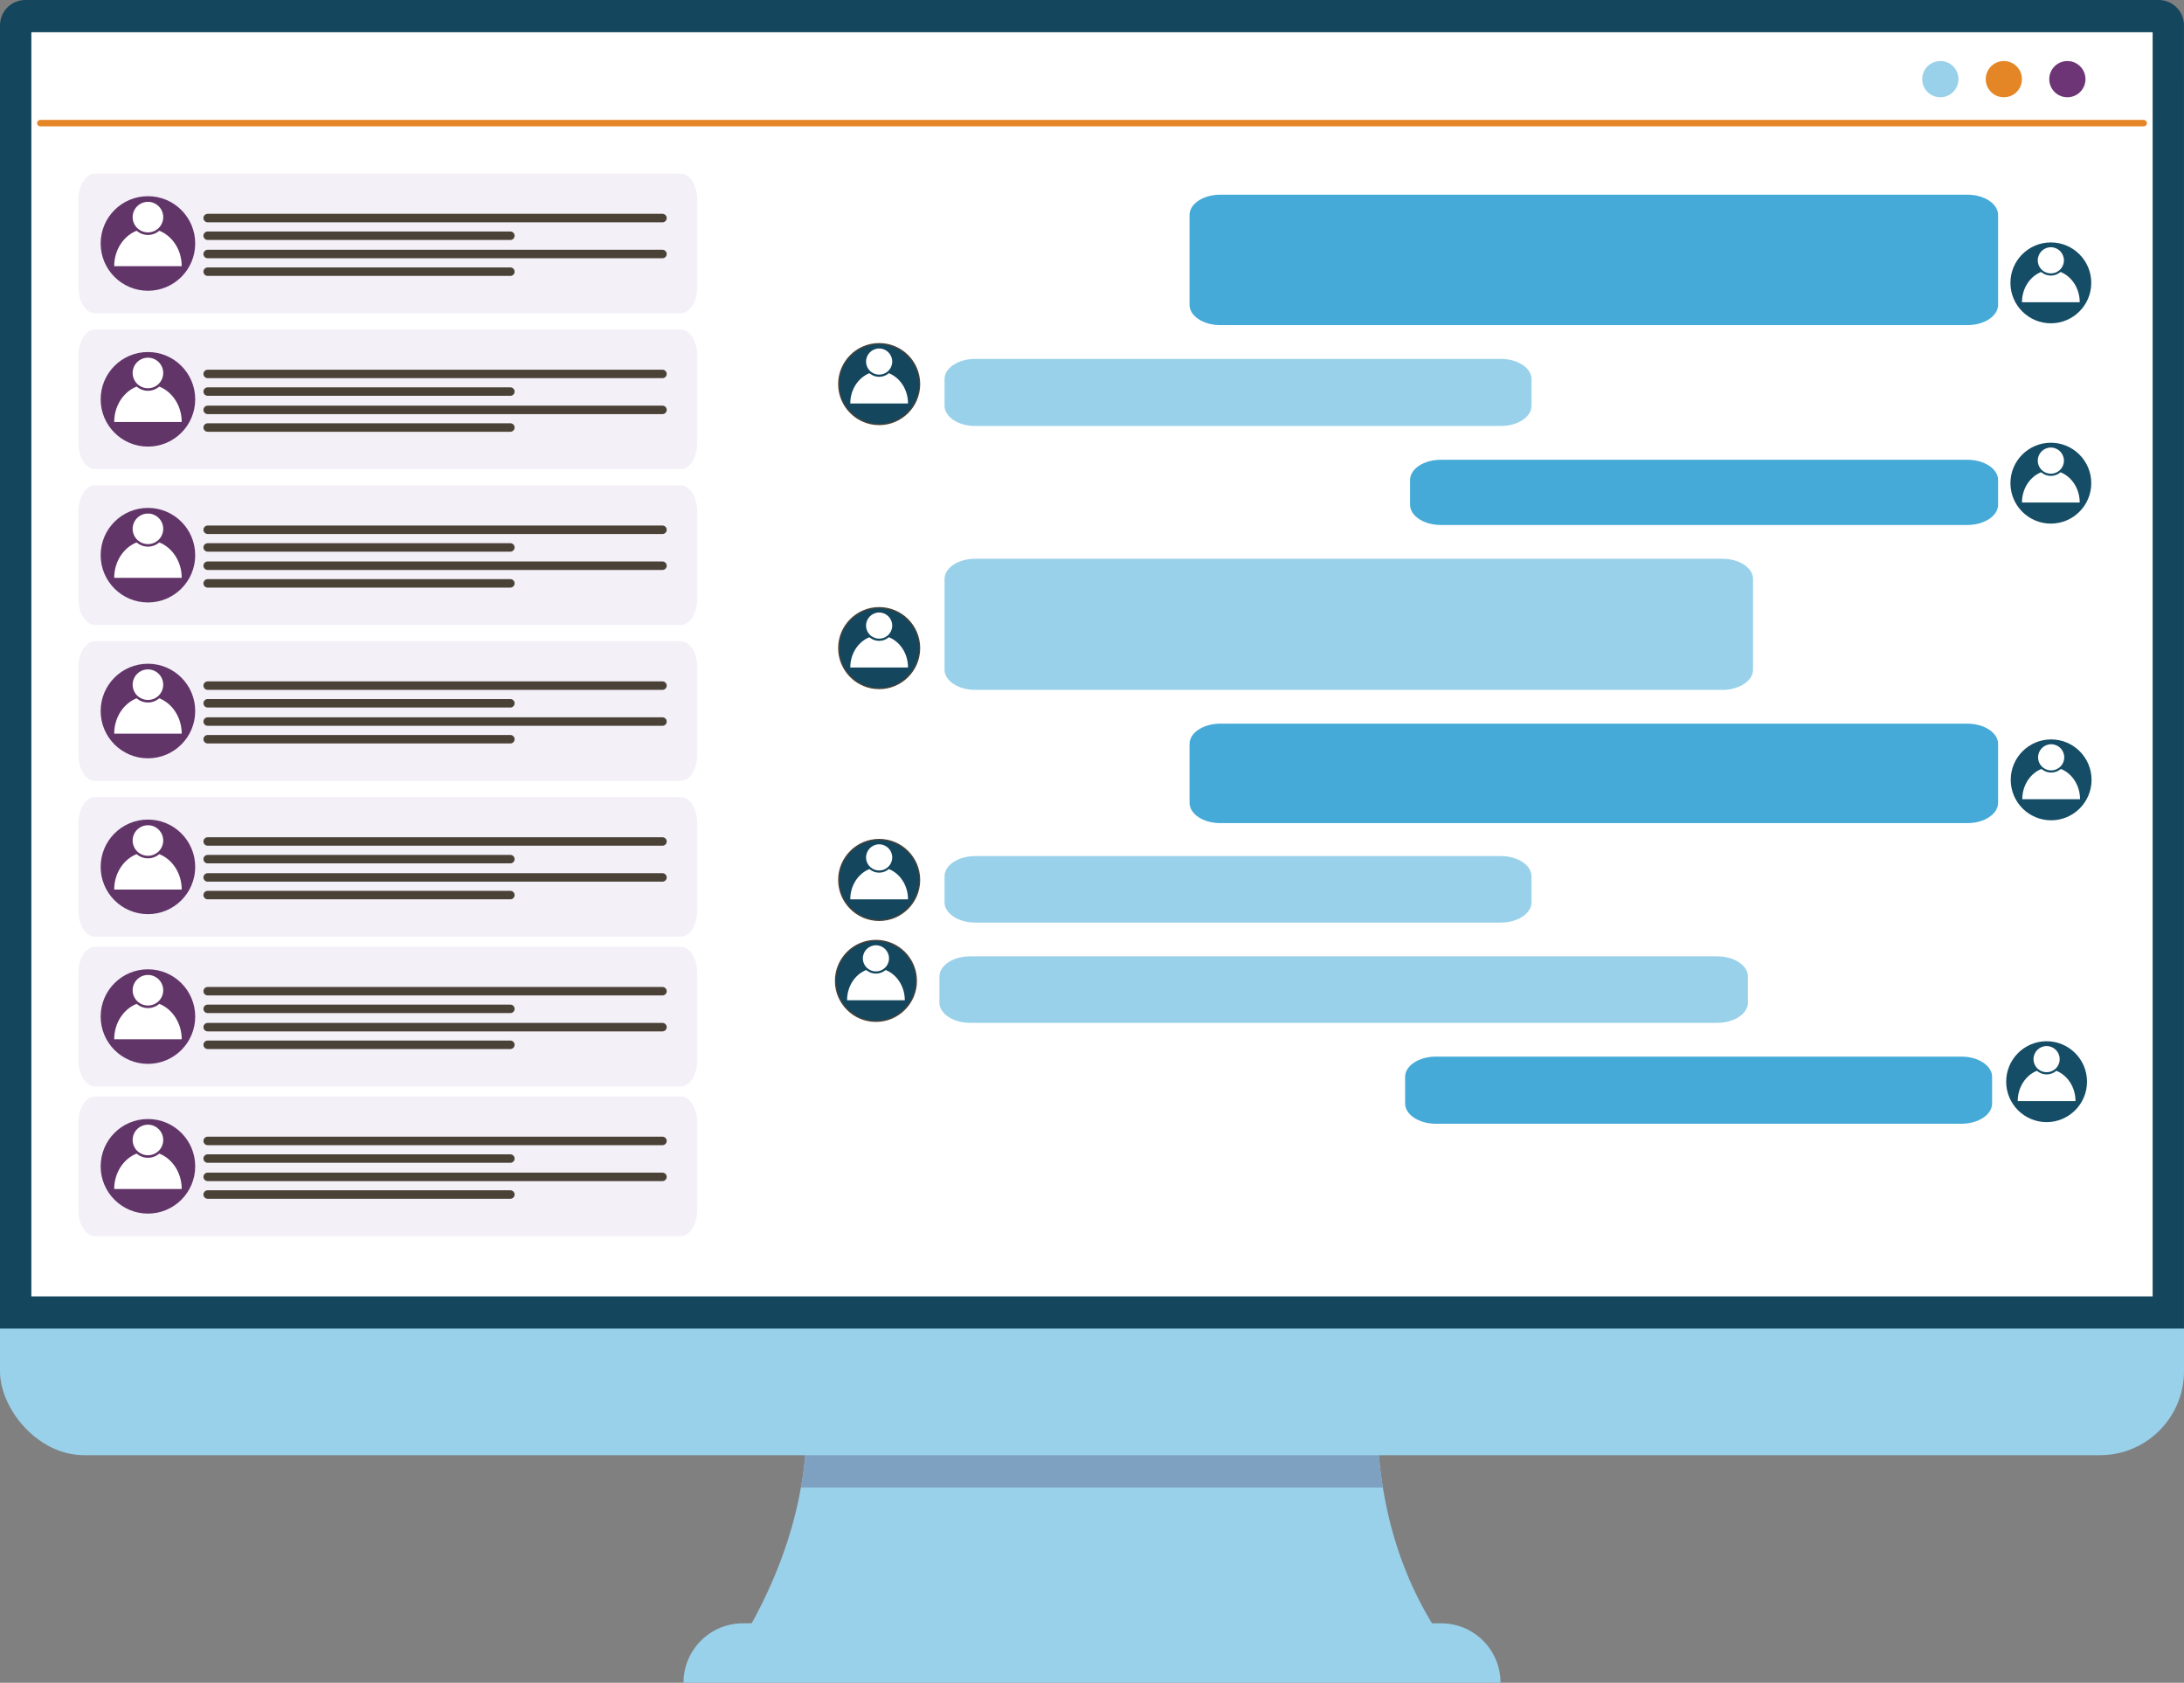 <?xml version="1.0" encoding="UTF-8"?>
<svg xmlns="http://www.w3.org/2000/svg" id="Layer_1" viewBox="0 0 1038.58 800">
  <rect x="0" y="0" width="1038.58" height="800" fill="#808080" stroke="none"/>
  <defs>
    <style>.cls-1{stroke-width:.58px;}.cls-1,.cls-2{stroke:#4b4237;stroke-miterlimit:10;}.cls-1,.cls-2,.cls-3{fill:#14465d;}.cls-2{stroke-linecap:round;stroke-width:4.03px;}.cls-4{fill:#f3f0f8;}.cls-4,.cls-5,.cls-6,.cls-7,.cls-8,.cls-3,.cls-9,.cls-10,.cls-11,.cls-12,.cls-13{stroke-width:0px;}.cls-5{fill:#45aad8;}.cls-6{fill:#623569;}.cls-7{fill:#99d1ea;}.cls-8{fill:#154d66;}.cls-9{fill:#6d3575;}.cls-10{fill:#7fa1c1;}.cls-11{fill:#fff;}.cls-12{fill:#e48526;}.cls-13{fill:#ffcdc7;}</style>
  </defs>
  <path class="cls-7" d="m682.53,774.27h-326.47c12.58-22.32,20.85-44.68,24.79-67.03,1.11-6.02,1.87-12.03,2.29-18.05h272.31c.48,6.11,1.2,12.12,2.17,18.05,3.91,24.01,11.91,46.48,24.91,67.03Z"></path>
  <path class="cls-10" d="m657.61,707.24h-276.76c1.11-6.02,1.87-12.03,2.29-18.05h272.31c.48,6.11,1.2,12.12,2.17,18.05Z"></path>
  <path class="cls-7" d="m713.55,800h-388.52c0-15.61,12.65-28.26,28.26-28.26h332.01c15.61,0,28.26,12.65,28.26,28.26h0Z"></path>
  <rect class="cls-7" width="1038.58" height="691.82" rx="39.94" ry="39.94"></rect>
  <path class="cls-3" d="m12.03,0h1014.51c6.64,0,12.03,5.39,12.03,12.03v619.6H0V12.03C0,5.39,5.39,0,12.03,0Z"></path>
  <rect class="cls-11" x="218.79" y="-188.57" width="601" height="1008.76" transform="translate(835.1 -203.47) rotate(90)"></rect>
  <path class="cls-7" d="m931.32,37.63c0,4.75-3.85,8.61-8.61,8.61s-8.61-3.85-8.61-8.61,3.85-8.61,8.61-8.61,8.61,3.85,8.61,8.61Z"></path>
  <path class="cls-12" d="m961.52,37.63c0,4.75-3.85,8.61-8.61,8.61s-8.61-3.85-8.61-8.61,3.85-8.61,8.61-8.61,8.61,3.85,8.61,8.61Z"></path>
  <path class="cls-9" d="m991.73,37.63c0,4.75-3.85,8.61-8.61,8.61s-8.61-3.85-8.61-8.61,3.85-8.61,8.61-8.61,8.61,3.85,8.61,8.61Z"></path>
  <path class="cls-12" d="m1019.41,60.07H19.17c-.84,0-1.53-.69-1.53-1.53s.69-1.53,1.53-1.53h1000.25c.85,0,1.53.69,1.53,1.53s-.68,1.53-1.53,1.53Z"></path>
  <path class="cls-13" d="m215.16,559.31h0s0,.01.01.02c0,0-.01-.01-.02-.02Z"></path>
  <path class="cls-13" d="m233.63,603.96c-.05-.1-.11-.2-.16-.29.05.1.11.2.16.29Z"></path>
  <path class="cls-13" d="m234,604.63s-.03-.06-.05-.08c.02.03.03.06.05.08Z"></path>
  <path class="cls-13" d="m202.29,605.29c-.29.68-.49,1.13-.56,1.3l.54-1.26v-.02s.02-.02.02-.02Z"></path>
  <path class="cls-5" d="m950.17,144.95c0,5.29-6.55,9.61-14.56,9.61h-355.37c-8.01,0-14.56-4.33-14.56-9.61v-42.78c0-5.29,6.55-9.61,14.56-9.61h355.37c8.01,0,14.56,4.33,14.56,9.61v42.78Z"></path>
  <path class="cls-5" d="m950.17,239.97c0,5.29-6.55,9.61-14.56,9.61h-250.5c-8.01,0-14.56-4.33-14.56-9.61v-11.78c0-5.29,6.55-9.61,14.56-9.61h250.5c8.01,0,14.56,4.33,14.56,9.61v11.78Z"></path>
  <path class="cls-5" d="m950.17,381.71c0,5.29-6.55,9.61-14.56,9.61h-355.37c-8.01,0-14.56-4.33-14.56-9.61v-28.06c0-5.29,6.55-9.61,14.56-9.61h355.37c8.01,0,14.56,4.33,14.56,9.61v28.06Z"></path>
  <path class="cls-5" d="m947.33,524.63c0,5.29-6.55,9.61-14.56,9.61h-250.02c-8.01,0-14.56-4.33-14.56-9.61v-12.69c0-5.29,6.55-9.61,14.56-9.61h250.02c8.01,0,14.56,4.33,14.56,9.61v12.69Z"></path>
  <path class="cls-7" d="m728.3,192.91c0,5.29-6.55,9.61-14.56,9.61h-250.02c-8.01,0-14.56-4.33-14.56-9.61v-12.68c0-5.29,6.55-9.61,14.56-9.61h250.02c8.01,0,14.56,4.33,14.56,9.61v12.68Z"></path>
  <path class="cls-7" d="m833.65,318.37c0,5.29-6.55,9.61-14.56,9.61h-355.37c-8.01,0-14.56-4.33-14.56-9.61v-43.12c0-5.29,6.55-9.61,14.56-9.61h355.37c8.01,0,14.56,4.33,14.56,9.61v43.12Z"></path>
  <path class="cls-7" d="m728.3,428.99c0,5.29-6.55,9.61-14.56,9.61h-250.02c-8.01,0-14.56-4.33-14.56-9.61v-12.39c0-5.29,6.55-9.61,14.56-9.61h250.02c8.01,0,14.56,4.33,14.56,9.61v12.39Z"></path>
  <path class="cls-7" d="m831.22,476.66c0,5.29-6.55,9.61-14.56,9.61h-355.37c-8.01,0-14.56-4.33-14.56-9.61v-12.39c0-5.29,6.55-9.61,14.56-9.61h355.37c8.01,0,14.56,4.33,14.56,9.61v12.39Z"></path>
  <path class="cls-8" d="m956.04,134.47c0-10.62,8.61-19.22,19.22-19.22s19.22,8.61,19.22,19.22-8.61,19.23-19.22,19.23-19.22-8.61-19.22-19.23Z"></path>
  <path class="cls-11" d="m988.99,143.69h-27.46c0-6.63,3.8-12.28,9.11-14.39.06.05.12.1.19.15,1.25,1.01,2.82,1.57,4.43,1.57s3.19-.56,4.43-1.56c.06-.05.13-.1.19-.16,5.31,2.11,9.11,7.76,9.11,14.39Z"></path>
  <path class="cls-11" d="m981.48,123.76c0,1.96-.9,3.7-2.32,4.84-1.07.86-2.42,1.38-3.9,1.38s-2.84-.51-3.9-1.38c-1.41-1.14-2.32-2.89-2.32-4.84,0-3.43,2.78-6.22,6.22-6.22s6.22,2.79,6.22,6.22Z"></path>
  <path class="cls-1" d="m437.3,182.6c0-10.62-8.61-19.22-19.22-19.22s-19.22,8.61-19.22,19.22,8.61,19.23,19.22,19.23,19.22-8.61,19.22-19.23Z"></path>
  <path class="cls-11" d="m404.34,191.82h27.46c0-6.63-3.8-12.28-9.11-14.39-.06.05-.12.1-.19.15-1.25,1.01-2.82,1.57-4.43,1.57s-3.19-.56-4.43-1.56c-.06-.05-.13-.1-.19-.16-5.31,2.11-9.11,7.76-9.11,14.39Z"></path>
  <path class="cls-11" d="m411.85,171.89c0,1.96.9,3.7,2.32,4.84,1.07.86,2.42,1.38,3.9,1.38s2.84-.51,3.9-1.38c1.41-1.14,2.32-2.89,2.32-4.84,0-3.43-2.79-6.22-6.22-6.22s-6.22,2.79-6.22,6.22Z"></path>
  <path class="cls-8" d="m956.04,229.7c0-10.62,8.61-19.22,19.22-19.22s19.22,8.61,19.22,19.22-8.61,19.23-19.22,19.23-19.22-8.61-19.22-19.23Z"></path>
  <path class="cls-11" d="m988.99,238.91h-27.46c0-6.63,3.8-12.28,9.11-14.39.06.05.12.1.19.16,1.25,1.01,2.82,1.57,4.43,1.57s3.19-.55,4.43-1.56c.06-.05.13-.1.19-.16,5.31,2.11,9.11,7.76,9.11,14.39Z"></path>
  <path class="cls-11" d="m981.48,218.99c0,1.96-.9,3.7-2.32,4.84-1.07.86-2.42,1.38-3.9,1.38s-2.84-.51-3.9-1.38c-1.41-1.14-2.32-2.89-2.32-4.84,0-3.43,2.78-6.22,6.22-6.22s6.22,2.79,6.22,6.22Z"></path>
  <path class="cls-8" d="m956.18,370.75c0-10.62,8.61-19.22,19.22-19.22s19.22,8.61,19.22,19.22-8.61,19.23-19.22,19.23-19.22-8.61-19.22-19.23Z"></path>
  <path class="cls-11" d="m989.14,379.96h-27.46c0-6.63,3.8-12.28,9.11-14.39.06.05.12.1.19.15,1.25,1.01,2.82,1.57,4.43,1.57s3.19-.56,4.43-1.56c.06-.05.13-.1.19-.16,5.31,2.11,9.11,7.76,9.11,14.39Z"></path>
  <path class="cls-11" d="m981.63,360.04c0,1.96-.9,3.7-2.32,4.84-1.07.86-2.42,1.38-3.9,1.38s-2.84-.51-3.9-1.38c-1.41-1.14-2.32-2.89-2.32-4.84,0-3.43,2.78-6.22,6.22-6.22s6.22,2.79,6.22,6.22Z"></path>
  <path class="cls-8" d="m954.02,514.24c0-10.62,8.61-19.22,19.22-19.22s19.22,8.61,19.22,19.22-8.61,19.23-19.22,19.23-19.22-8.61-19.22-19.23Z"></path>
  <path class="cls-11" d="m986.98,523.46h-27.46c0-6.63,3.8-12.28,9.11-14.39.06.05.12.1.19.15,1.25,1.01,2.82,1.57,4.43,1.57s3.19-.55,4.43-1.56c.06-.05.13-.1.19-.16,5.31,2.11,9.11,7.76,9.11,14.39Z"></path>
  <path class="cls-11" d="m979.46,503.53c0,1.96-.9,3.7-2.32,4.84-1.07.86-2.42,1.38-3.9,1.38s-2.84-.51-3.9-1.38c-1.41-1.14-2.32-2.89-2.32-4.84,0-3.43,2.79-6.22,6.22-6.22s6.22,2.79,6.22,6.22Z"></path>
  <path class="cls-1" d="m437.3,308.12c0-10.61-8.61-19.22-19.22-19.22s-19.22,8.61-19.22,19.22,8.61,19.23,19.22,19.23,19.22-8.61,19.22-19.23Z"></path>
  <path class="cls-11" d="m404.34,317.33h27.46c0-6.63-3.8-12.28-9.11-14.39-.06.05-.12.1-.19.16-1.25,1.01-2.82,1.57-4.43,1.57s-3.19-.55-4.43-1.56c-.06-.05-.13-.1-.19-.16-5.31,2.11-9.11,7.76-9.11,14.39Z"></path>
  <path class="cls-11" d="m411.85,297.41c0,1.96.9,3.7,2.32,4.84,1.07.86,2.42,1.38,3.9,1.38s2.84-.51,3.9-1.38c1.41-1.14,2.32-2.89,2.32-4.84,0-3.43-2.79-6.22-6.22-6.22s-6.22,2.79-6.22,6.22Z"></path>
  <path class="cls-1" d="m437.3,418.33c0-10.61-8.61-19.22-19.22-19.22s-19.22,8.61-19.22,19.22,8.61,19.23,19.22,19.23,19.22-8.61,19.22-19.23Z"></path>
  <path class="cls-11" d="m404.34,427.55h27.46c0-6.63-3.8-12.28-9.11-14.39-.06.05-.12.1-.19.15-1.25,1.01-2.82,1.57-4.43,1.57s-3.19-.55-4.43-1.56c-.06-.05-.13-.1-.19-.16-5.31,2.11-9.11,7.76-9.11,14.39Z"></path>
  <path class="cls-11" d="m411.85,407.62c0,1.96.9,3.7,2.32,4.84,1.07.86,2.42,1.38,3.9,1.38s2.84-.51,3.9-1.38c1.41-1.14,2.32-2.89,2.32-4.84,0-3.43-2.79-6.22-6.22-6.22s-6.22,2.79-6.22,6.22Z"></path>
  <path class="cls-1" d="m435.76,466.32c0-10.61-8.61-19.22-19.22-19.22s-19.22,8.61-19.22,19.22,8.61,19.23,19.22,19.23,19.22-8.61,19.22-19.23Z"></path>
  <path class="cls-11" d="m402.81,475.54h27.46c0-6.63-3.8-12.28-9.11-14.39-.06.05-.12.1-.19.15-1.25,1.01-2.82,1.57-4.43,1.57s-3.19-.56-4.43-1.56c-.06-.05-.13-.1-.19-.16-5.31,2.11-9.11,7.76-9.11,14.39Z"></path>
  <path class="cls-11" d="m410.32,455.61c0,1.96.9,3.7,2.32,4.84,1.07.86,2.42,1.38,3.9,1.38s2.84-.51,3.9-1.38c1.41-1.14,2.32-2.89,2.32-4.84,0-3.43-2.79-6.22-6.22-6.22s-6.22,2.79-6.22,6.22Z"></path>
  <path class="cls-4" d="m81.13,148.96h-35.97c-4.35,0-7.88-5.56-7.88-12.42v-41.57c0-6.86,3.53-12.42,7.88-12.42h278.53c4.35,0,7.88,5.56,7.88,12.42v41.57c0,6.86-3.53,12.42-7.88,12.42H106.19"></path>
  <line class="cls-2" x1="98.76" y1="103.67" x2="315.03" y2="103.67"></line>
  <line class="cls-2" x1="98.76" y1="112.07" x2="242.7" y2="112.07"></line>
  <line class="cls-2" x1="98.76" y1="120.76" x2="315.03" y2="120.76"></line>
  <line class="cls-2" x1="98.76" y1="129.16" x2="242.7" y2="129.16"></line>
  <path class="cls-6" d="m92.83,115.75c0-12.41-10.06-22.48-22.48-22.48s-22.48,10.07-22.48,22.48,10.06,22.48,22.48,22.48,22.48-10.07,22.48-22.48Z"></path>
  <path class="cls-11" d="m54.3,126.53h32.11c0-7.75-4.44-14.36-10.65-16.83-.07.06-.14.12-.22.18-1.46,1.18-3.3,1.83-5.18,1.83s-3.73-.65-5.18-1.83c-.08-.06-.15-.12-.22-.18-6.21,2.47-10.65,9.07-10.65,16.83Z"></path>
  <path class="cls-11" d="m63.08,103.23c0,2.29,1.06,4.33,2.71,5.66,1.25,1.01,2.83,1.61,4.56,1.61s3.32-.6,4.56-1.61c1.65-1.33,2.71-3.38,2.71-5.66,0-4.01-3.26-7.27-7.27-7.27s-7.27,3.26-7.27,7.27Z"></path>
  <path class="cls-4" d="m81.13,223.05h-35.97c-4.35,0-7.88-5.56-7.88-12.42v-41.57c0-6.86,3.53-12.42,7.88-12.42h278.53c4.35,0,7.88,5.56,7.88,12.42v41.57c0,6.86-3.53,12.42-7.88,12.42H106.19"></path>
  <line class="cls-2" x1="98.76" y1="177.77" x2="315.03" y2="177.77"></line>
  <line class="cls-2" x1="98.76" y1="186.16" x2="242.7" y2="186.16"></line>
  <line class="cls-2" x1="98.76" y1="194.86" x2="315.03" y2="194.86"></line>
  <line class="cls-2" x1="98.76" y1="203.25" x2="242.7" y2="203.25"></line>
  <path class="cls-6" d="m92.83,189.84c0-12.41-10.06-22.48-22.48-22.48s-22.48,10.07-22.48,22.48,10.06,22.48,22.48,22.48,22.48-10.07,22.48-22.48Z"></path>
  <path class="cls-11" d="m54.3,200.62h32.11c0-7.75-4.44-14.36-10.65-16.83-.07.06-.14.12-.22.18-1.46,1.18-3.3,1.83-5.18,1.83s-3.73-.65-5.18-1.83c-.08-.06-.15-.12-.22-.18-6.21,2.47-10.65,9.07-10.65,16.83Z"></path>
  <path class="cls-11" d="m63.08,177.32c0,2.29,1.06,4.33,2.71,5.66,1.25,1.01,2.83,1.61,4.56,1.61s3.32-.6,4.56-1.61c1.65-1.33,2.71-3.38,2.71-5.66,0-4.01-3.26-7.27-7.27-7.27s-7.27,3.26-7.27,7.27Z"></path>
  <path class="cls-4" d="m81.13,445.33h-35.97c-4.35,0-7.88-5.56-7.88-12.42v-41.57c0-6.86,3.53-12.42,7.88-12.42h278.53c4.35,0,7.88,5.56,7.88,12.42v41.57c0,6.86-3.53,12.42-7.88,12.42H106.19"></path>
  <line class="cls-2" x1="98.76" y1="400.05" x2="315.03" y2="400.05"></line>
  <line class="cls-2" x1="98.76" y1="408.44" x2="242.7" y2="408.44"></line>
  <line class="cls-2" x1="98.76" y1="417.14" x2="315.03" y2="417.14"></line>
  <line class="cls-2" x1="98.76" y1="425.53" x2="242.7" y2="425.53"></line>
  <path class="cls-6" d="m92.83,412.12c0-12.41-10.06-22.48-22.48-22.48s-22.48,10.07-22.48,22.48,10.06,22.48,22.48,22.48,22.48-10.07,22.48-22.48Z"></path>
  <path class="cls-11" d="m54.3,422.9h32.11c0-7.75-4.44-14.36-10.65-16.83-.07.06-.14.12-.22.18-1.46,1.18-3.3,1.83-5.18,1.83s-3.73-.65-5.18-1.83c-.08-.06-.15-.12-.22-.18-6.21,2.47-10.65,9.07-10.65,16.83Z"></path>
  <path class="cls-11" d="m63.08,399.6c0,2.29,1.06,4.33,2.71,5.66,1.25,1.01,2.83,1.61,4.56,1.61s3.32-.6,4.56-1.61c1.65-1.33,2.71-3.38,2.71-5.66,0-4.01-3.26-7.27-7.27-7.27s-7.27,3.26-7.27,7.27Z"></path>
  <path class="cls-4" d="m81.13,371.24h-35.97c-4.35,0-7.88-5.56-7.88-12.42v-41.57c0-6.86,3.53-12.42,7.88-12.42h278.53c4.35,0,7.88,5.56,7.88,12.42v41.57c0,6.86-3.53,12.42-7.88,12.42H106.19"></path>
  <line class="cls-2" x1="98.76" y1="325.95" x2="315.03" y2="325.95"></line>
  <line class="cls-2" x1="98.76" y1="334.35" x2="242.7" y2="334.35"></line>
  <line class="cls-2" x1="98.76" y1="343.04" x2="315.03" y2="343.04"></line>
  <line class="cls-2" x1="98.76" y1="351.44" x2="242.7" y2="351.44"></line>
  <path class="cls-6" d="m92.83,338.03c0-12.41-10.06-22.48-22.48-22.48s-22.48,10.07-22.48,22.48,10.06,22.48,22.48,22.48,22.48-10.07,22.48-22.48Z"></path>
  <path class="cls-11" d="m54.3,348.81h32.11c0-7.75-4.44-14.36-10.65-16.83-.07.06-.14.12-.22.18-1.46,1.18-3.3,1.83-5.18,1.83s-3.73-.65-5.18-1.83c-.08-.06-.15-.12-.22-.18-6.21,2.47-10.65,9.07-10.65,16.83Z"></path>
  <path class="cls-11" d="m63.08,325.51c0,2.29,1.06,4.33,2.71,5.66,1.25,1.01,2.83,1.61,4.56,1.61s3.32-.6,4.56-1.61c1.65-1.33,2.71-3.38,2.71-5.66,0-4.01-3.26-7.27-7.27-7.27s-7.27,3.26-7.27,7.27Z"></path>
  <path class="cls-4" d="m81.13,297.14h-35.97c-4.35,0-7.88-5.56-7.88-12.42v-41.57c0-6.86,3.53-12.42,7.88-12.42h278.53c4.35,0,7.88,5.56,7.88,12.42v41.57c0,6.86-3.53,12.42-7.88,12.42H106.19"></path>
  <line class="cls-2" x1="98.76" y1="251.86" x2="315.03" y2="251.86"></line>
  <line class="cls-2" x1="98.76" y1="260.25" x2="242.7" y2="260.25"></line>
  <line class="cls-2" x1="98.76" y1="268.95" x2="315.03" y2="268.95"></line>
  <line class="cls-2" x1="98.76" y1="277.34" x2="242.7" y2="277.34"></line>
  <path class="cls-6" d="m92.83,263.94c0-12.41-10.06-22.48-22.48-22.48s-22.48,10.07-22.48,22.48,10.06,22.48,22.48,22.48,22.48-10.07,22.48-22.48Z"></path>
  <path class="cls-11" d="m54.3,274.71h32.11c0-7.75-4.44-14.36-10.65-16.83-.07.06-.14.12-.22.18-1.46,1.18-3.3,1.83-5.18,1.83s-3.73-.65-5.18-1.83c-.08-.06-.15-.12-.22-.18-6.21,2.47-10.65,9.07-10.65,16.83Z"></path>
  <path class="cls-11" d="m63.08,251.42c0,2.29,1.06,4.33,2.71,5.66,1.25,1.01,2.83,1.61,4.56,1.61s3.32-.6,4.56-1.61c1.65-1.33,2.71-3.38,2.71-5.66,0-4.01-3.26-7.27-7.27-7.27s-7.27,3.26-7.27,7.27Z"></path>
  <path class="cls-4" d="m81.13,516.51h-35.97c-4.35,0-7.88-5.56-7.88-12.42v-41.57c0-6.86,3.53-12.42,7.88-12.42h278.53c4.35,0,7.88,5.56,7.88,12.42v41.57c0,6.86-3.53,12.42-7.88,12.42H106.19"></path>
  <line class="cls-2" x1="98.76" y1="471.23" x2="315.03" y2="471.23"></line>
  <line class="cls-2" x1="98.76" y1="479.62" x2="242.7" y2="479.62"></line>
  <line class="cls-2" x1="98.76" y1="488.32" x2="315.03" y2="488.32"></line>
  <line class="cls-2" x1="98.76" y1="496.71" x2="242.7" y2="496.71"></line>
  <path class="cls-6" d="m92.83,483.3c0-12.41-10.06-22.48-22.48-22.48s-22.48,10.07-22.48,22.48,10.06,22.48,22.48,22.48,22.48-10.07,22.48-22.48Z"></path>
  <path class="cls-11" d="m54.3,494.08h32.11c0-7.75-4.44-14.36-10.65-16.83-.07.06-.14.12-.22.18-1.46,1.18-3.3,1.83-5.18,1.83s-3.73-.65-5.18-1.83c-.08-.06-.15-.12-.22-.18-6.21,2.47-10.65,9.07-10.65,16.83Z"></path>
  <path class="cls-11" d="m63.08,470.78c0,2.29,1.06,4.33,2.71,5.66,1.25,1.01,2.83,1.61,4.56,1.61s3.32-.6,4.56-1.61c1.65-1.33,2.71-3.38,2.71-5.66,0-4.01-3.26-7.27-7.27-7.27s-7.27,3.26-7.27,7.27Z"></path>
  <path class="cls-4" d="m81.13,587.69h-35.97c-4.35,0-7.88-5.56-7.88-12.42v-41.57c0-6.86,3.53-12.42,7.88-12.42h278.53c4.35,0,7.88,5.56,7.88,12.42v41.57c0,6.86-3.53,12.42-7.88,12.42H106.19"></path>
  <line class="cls-2" x1="98.76" y1="542.41" x2="315.03" y2="542.41"></line>
  <line class="cls-2" x1="98.76" y1="550.8" x2="242.7" y2="550.8"></line>
  <line class="cls-2" x1="98.76" y1="559.5" x2="315.03" y2="559.5"></line>
  <line class="cls-2" x1="98.76" y1="567.89" x2="242.7" y2="567.89"></line>
  <path class="cls-6" d="m92.83,554.48c0-12.41-10.06-22.48-22.48-22.48s-22.48,10.07-22.48,22.48,10.06,22.48,22.48,22.48,22.48-10.07,22.48-22.48Z"></path>
  <path class="cls-11" d="m54.3,565.26h32.11c0-7.75-4.44-14.36-10.65-16.83-.07.06-.14.12-.22.18-1.46,1.18-3.3,1.83-5.18,1.83s-3.73-.65-5.18-1.83c-.08-.06-.15-.12-.22-.18-6.21,2.47-10.65,9.07-10.65,16.83Z"></path>
  <path class="cls-11" d="m63.08,541.96c0,2.29,1.06,4.33,2.71,5.66,1.25,1.01,2.83,1.61,4.56,1.61s3.32-.6,4.56-1.61c1.65-1.33,2.71-3.38,2.71-5.66,0-4.01-3.26-7.27-7.27-7.27s-7.27,3.26-7.27,7.27Z"></path>
</svg>
